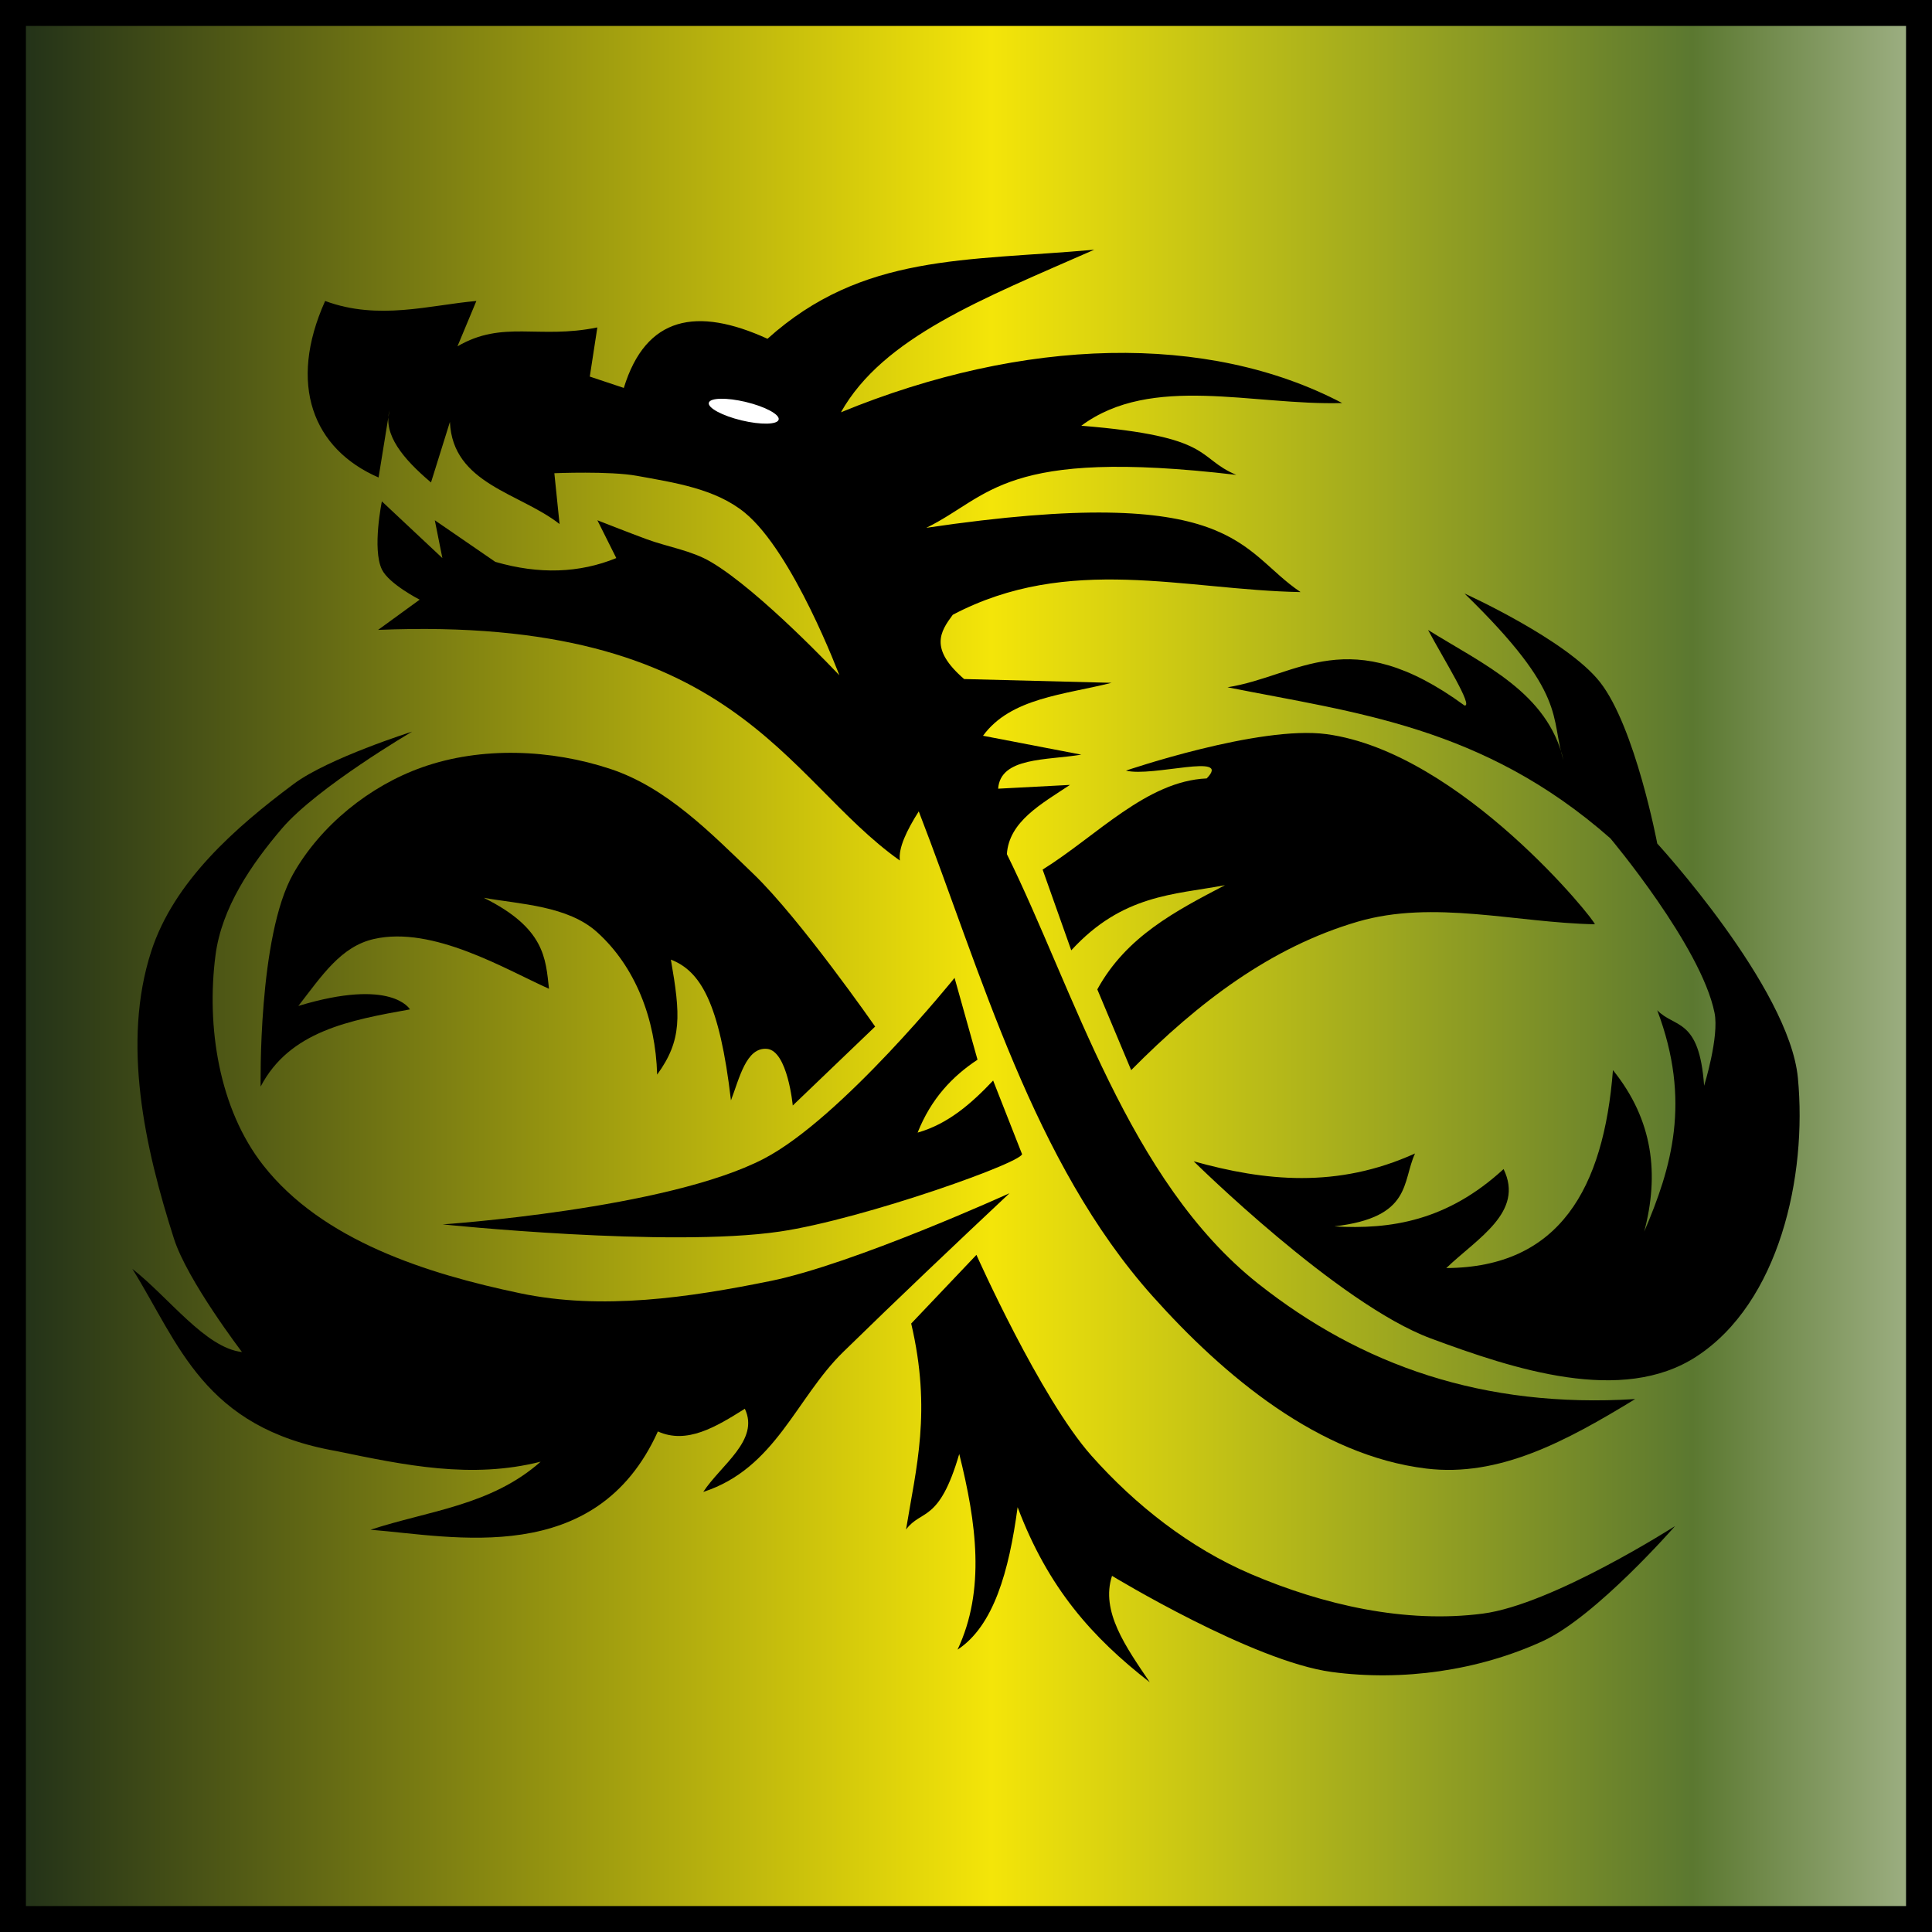<?xml version="1.0" encoding="UTF-8" standalone="no"?>
<!-- Created with Inkscape (http://www.inkscape.org/) -->

<svg
   xmlns:dc="http://purl.org/dc/elements/1.1/"
   xmlns:cc="http://creativecommons.org/ns#"
   xmlns:rdf="http://www.w3.org/1999/02/22-rdf-syntax-ns#"
   xmlns:svg="http://www.w3.org/2000/svg"
   xmlns="http://www.w3.org/2000/svg"
   xmlns:xlink="http://www.w3.org/1999/xlink"
   xmlns:sodipodi="http://sodipodi.sourceforge.net/DTD/sodipodi-0.dtd"
   xmlns:inkscape="http://www.inkscape.org/namespaces/inkscape"
   width="150"
   height="150"
   viewBox="0 0 150 150"
   id="svg2"
   version="1.1"
   inkscape:version="0.91 r13725"
   sodipodi:docname="68-Jacky.svg">
  <rect x="0" y="0" width="150" height="150" fill="#808080" stroke="none"/>
  <defs
     id="defs4">
    <linearGradient
       id="linearGradient4152">
      <stop
         id="stop4154"
         offset="0"
         stop-color="#424343" />
      <stop
         id="stop4156"
         offset="0.36"
         stop-color="#c0ffff" />
      <stop
         id="stop4158"
         offset="0.51"
         stop-color="#ffffff" />
      <stop
         id="stop4160"
         offset="0.66"
         stop-color="#c0ffff" />
      <stop
         id="stop4162"
         offset="1"
         stop-color="#424343" />
    </linearGradient>
    <linearGradient
       id="linearGradient4178">
      <stop
         id="stop4180"
         offset="0"
         stop-color="#020202" />
      <stop
         id="stop4182"
         offset="0.2"
         stop-color="#01407f" />
      <stop
         id="stop4184"
         offset="0.4"
         stop-color="#127dcf" />
      <stop
         id="stop4186"
         offset="0.6"
         stop-color="#47b1f7" />
      <stop
         id="stop4188"
         offset="0.8"
         stop-color="#97ddfe" />
      <stop
         id="stop4190"
         offset="1"
         stop-color="#fbffff" />
    </linearGradient>
    <linearGradient
       id="linearGradient4207">
      <stop
         id="stop4209"
         offset="0"
         stop-color="#481318" />
      <stop
         id="stop4211"
         offset="0.2"
         stop-color="#edafb9" />
      <stop
         id="stop4213"
         offset="0.4"
         stop-color="#ffffac" />
      <stop
         id="stop4215"
         offset="0.6"
         stop-color="#402a16" />
      <stop
         id="stop4217"
         offset="0.8"
         stop-color="#454e00" />
      <stop
         id="stop4219"
         offset="1"
         stop-color="#eec28c" />
    </linearGradient>
    <clipPath
       clipPathUnits="userSpaceOnUse"
       id="clipPath4800">
      <rect
         y="989.589"
         x="111.221"
         height="199.912"
         width="199.912"
         id="rect4802"
         style="opacity:1;fill:#800000;fill-opacity:1;fill-rule:evenodd;stroke:#550000;stroke-width:2.72;stroke-miterlimit:4;stroke-dasharray:none;stroke-dashoffset:0;stroke-opacity:1" />
    </clipPath>
    <linearGradient
       id="linearGradient4846">
      <stop
         id="stop4848"
         offset="0"
         stop-color="#040100" />
      <stop
         id="stop4850"
         offset="0.2"
         stop-color="#3b331e" />
      <stop
         id="stop4852"
         offset="0.4"
         stop-color="#71654f" />
      <stop
         id="stop4854"
         offset="0.6"
         stop-color="#a6987b" />
      <stop
         id="stop4856"
         offset="0.8"
         stop-color="#dbcd9e" />
      <stop
         id="stop4858"
         offset="1"
         stop-color="#fffff8" />
    </linearGradient>
    <linearGradient
       id="linearGradient4877">
      <stop
         id="stop4879"
         offset="0"
         stop-color="#1e2e19" />
      <stop
         id="stop4881"
         offset="0.513"
         stop-color="#f4e509" />
      <stop
         id="stop4883"
         offset="0.876"
         stop-color="#5b7830" />
      <stop
         id="stop4885"
         offset="1"
         stop-color="#a3b48a" />
    </linearGradient>
    <linearGradient
       inkscape:collect="always"
       xlink:href="#linearGradient4877"
       id="linearGradient4902"
       x1="-62.389"
       y1="998.635"
       x2="87.611"
       y2="998.635"
       gradientUnits="userSpaceOnUse" />
  </defs>
  <sodipodi:namedview
     id="base"
     pagecolor="#ffffff"
     bordercolor="#666666"
     borderopacity="1.0"
     inkscape:pageopacity="0.0"
     inkscape:pageshadow="2"
     inkscape:zoom="3.4066663"
     inkscape:cx="75.000008"
     inkscape:cy="75"
     inkscape:document-units="px"
     inkscape:current-layer="layer1"
     showgrid="false"
     units="px"
     fit-margin-top="0"
     fit-margin-left="0"
     fit-margin-right="0"
     fit-margin-bottom="0"
     showborder="false"
     inkscape:window-width="1016"
     inkscape:window-height="834"
     inkscape:window-x="656"
     inkscape:window-y="35"
     inkscape:window-maximized="0"
     objecttolerance="20">
    <inkscape:grid
       type="xygrid"
       id="grid6433"
       spacingx="10"
       spacingy="10"
       originx="100"
       originy="100" />
  </sodipodi:namedview>
  <g
     inkscape:label="Ebene 1"
     inkscape:groupmode="layer"
     id="layer1"
     transform="translate(62.389,-923.635)">
    <rect
       style="opacity:1;fill:url(#linearGradient4902);fill-opacity:1;fill-rule:evenodd;stroke:#000000;stroke-width:2.014;stroke-miterlimit:4;stroke-dasharray:none;stroke-dashoffset:0;stroke-opacity:1"
       id="rect4136"
       width="147.986"
       height="147.986"
       x="-61.383"
       y="924.642" />
    <g
       id="g4824"
       transform="translate(4.111,-0.997)"
       style="fill:#000000;fill-opacity:1">
      <path
         sodipodi:nodetypes="cccaacaccccccccccccccccccccccccccccaacaaccccccacc"
         inkscape:connector-curvature="0"
         id="path4804"
         d="m -37.145,973.537 c 27.748,-1.147 31.504,11.533 40.509,17.906 -0.121,-0.967 0.515,-2.312 1.468,-3.816 4.851,12.518 8.871,27.245 18.147,37.632 5.579,6.247 12.945,12.385 21.259,13.392 5.655,0.685 10.836,-2.11 16.217,-5.395 -11.792,0.732 -21.257,-2.624 -29.257,-8.95 -10.106,-7.992 -14.307,-22.807 -19.524,-33.359 0.166,-2.525 2.654,-3.889 4.899,-5.375 l -5.577,0.294 c 0.176,-2.462 3.764,-2.194 6.458,-2.642 l -7.632,-1.468 c 2.146,-2.944 6.321,-3.184 9.98,-4.11 L 8.354,977.353 c -2.727,-2.359 -1.845,-3.686 -0.881,-4.99 9.002,-4.736 18.004,-1.928 27.006,-1.761 -4.792,-3.199 -4.849,-8.573 -29.061,-4.99 4.973,-2.426 5.915,-6.247 24.07,-4.11 -3.164,-1.329 -1.622,-2.971 -12.035,-3.816 5.452,-4.051 13.36,-1.555 20.254,-1.761 -10.436,-5.484 -24.709,-5.117 -38.917,0.717 3.276,-5.824 10.961,-8.791 19.667,-12.622 -9.988,0.903 -17.987,0.277 -25.369,6.915 -5.479,-2.502 -9.446,-1.763 -11.155,3.816 l -2.642,-0.881 0.587,-3.816 c -4.568,0.936 -7.333,-0.595 -10.861,1.468 l 1.468,-3.522 c -3.608,0.315 -7.596,1.54 -11.742,0 -2.91,6.478 -0.947,11.491 4.149,13.705 l 0.842,-5.192 c -0.481,1.859 1.029,3.718 3.229,5.577 l 1.468,-4.697 c 0.217,4.826 5.42,5.497 8.513,7.926 l -0.404,-3.946 c 0,0 4.304,-0.181 6.406,0.202 2.905,0.53 6.099,0.992 8.382,2.864 3.764,3.085 7.339,12.622 7.339,12.622 0,0 -6.155,-6.559 -9.98,-8.806 -1.521,-0.893 -3.335,-1.151 -4.99,-1.761 -1.279,-0.471 -3.816,-1.468 -3.816,-1.468 l 1.468,2.935 c -2.863,1.169 -5.991,1.281 -9.393,0.294 l -4.697,-3.229 0.587,2.935 -4.697,-4.403 c 0,0 -0.763,3.696 0,5.284 0.543,1.129 2.935,2.348 2.935,2.348 z"
         style="fill:#000000;fill-opacity:1;fill-rule:evenodd;stroke:none;stroke-width:1px;stroke-linecap:butt;stroke-linejoin:miter;stroke-opacity:1" />
      <ellipse
         ry="1.112"
         rx="3.033"
         cy="956.457"
         cx="-11.434"
         id="path4806"
         style="opacity:1;fill:#000000;fill-opacity:1;fill-rule:nonzero;stroke:none;stroke-width:2;stroke-opacity:1" />
      <path
         sodipodi:nodetypes="caaacaccccccaccccccccc"
         inkscape:connector-curvature="0"
         id="path4812"
         d="m 26.176,1014.793 c 0,0 11.222,11.088 18.401,13.75 6.461,2.396 14.847,5.171 20.625,1.415 6.436,-4.183 8.618,-13.995 7.886,-21.636 -0.674,-7.042 -10.919,-18.198 -10.919,-18.198 0,0 -1.708,-9.051 -4.449,-12.537 -2.588,-3.292 -10.515,-6.875 -10.515,-6.875 8.113,7.883 6.607,9.582 7.684,12.941 -1.235,-5.261 -6.196,-7.418 -10.515,-10.11 1.267,2.358 3.534,5.967 2.831,5.864 -8.979,-6.57 -12.892,-2.283 -18.401,-1.415 9.908,1.979 19.816,3.012 29.724,11.728 0,0 7.053,8.391 8.088,13.548 0.375,1.869 -0.809,5.662 -0.809,5.662 -0.375,-5.308 -2.29,-4.457 -3.64,-5.864 2.667,7.064 1.106,12.249 -1.011,17.187 1.171,-4.426 0.71,-8.649 -2.426,-12.537 -0.721,9.194 -4.152,15.317 -12.941,15.368 2.431,-2.324 6.077,-4.345 4.449,-7.684 -4.381,4.026 -8.762,4.703 -13.143,4.449 6.049,-0.7 5.249,-3.453 6.268,-5.662 -6.047,2.743 -11.676,2.145 -17.187,0.607 z"
         style="fill:#000000;fill-opacity:1;fill-rule:evenodd;stroke:none;stroke-width:1px;stroke-linecap:butt;stroke-linejoin:miter;stroke-opacity:1" />
      <path
         sodipodi:nodetypes="ccccacscccc"
         inkscape:connector-curvature="0"
         id="path4814"
         d="m 16.673,998.415 c 3.977,-4.338 7.953,-4.311 11.93,-5.055 -3.824,2.001 -7.662,3.984 -9.908,8.088 l 2.629,6.268 c 5.242,-5.292 10.863,-9.558 17.592,-11.526 5.887,-1.722 12.3,0.086 18.401,0.202 0.239,-0.048 -10.356,-13.351 -20.827,-14.761 -5.228,-0.704 -15.57,2.831 -15.57,2.831 2.051,0.528 8.267,-1.44 6.268,0.607 -4.677,0.205 -8.543,4.466 -12.739,7.077 z"
         style="fill:#000000;fill-opacity:1;fill-rule:evenodd;stroke:none;stroke-width:1px;stroke-linecap:butt;stroke-linejoin:miter;stroke-opacity:1" />
      <path
         sodipodi:nodetypes="cccacaccc"
         inkscape:connector-curvature="0"
         id="path4816"
         d="m 4.743,1012.569 c 1.049,-2.639 2.701,-4.374 4.651,-5.662 l -1.782,-6.353 c 0,0 -8.769,10.895 -14.799,14.037 -7.527,3.922 -24.947,5.102 -24.947,5.102 0,0 17.53,1.823 26.16,0.56 6.517,-0.954 19.433,-5.564 18.805,-6.066 l -2.224,-5.662 c -1.69,1.789 -3.503,3.373 -5.864,4.044 z"
         style="fill:#000000;fill-opacity:1;fill-rule:evenodd;stroke:none;stroke-width:1px;stroke-linecap:butt;stroke-linejoin:miter;stroke-opacity:1" />
      <path
         sodipodi:nodetypes="caaaaacaaaccccccccac"
         inkscape:connector-curvature="0"
         id="path4818"
         d="m 11.877,1017.275 c 0,0 -12.095,5.5 -18.55,6.812 -6.36,1.292 -13.094,2.284 -19.445,0.953 -7.267,-1.522 -15.351,-4.09 -19.939,-9.928 -3.449,-4.389 -4.434,-10.795 -3.71,-16.33 0.48,-3.672 2.758,-7.022 5.165,-9.837 2.726,-3.188 10.099,-7.509 10.099,-7.509 0,0 -6.502,2.055 -9.185,4.055 -4.563,3.401 -9.315,7.584 -11.069,12.998 -2.299,7.096 -0.512,15.204 1.761,22.309 1.043,3.26 5.284,8.806 5.284,8.806 -2.838,-0.315 -5.675,-4.239 -8.513,-6.458 3.632,5.825 5.506,12.331 15.824,14.144 5.382,1.113 10.497,2.185 15.878,0.827 -3.853,3.412 -8.712,3.804 -13.209,5.284 6.406,0.505 17.502,3.017 22.309,-7.632 2.25,1.018 4.501,-0.346 6.751,-1.761 1.164,2.433 -1.84,4.344 -3.229,6.458 5.62,-1.821 7.199,-7.283 10.861,-10.861 4.257,-4.159 8.728,-8.396 12.916,-12.329 z"
         style="fill:#000000;fill-opacity:1;fill-rule:evenodd;stroke:none;stroke-width:1px;stroke-linecap:butt;stroke-linejoin:miter;stroke-opacity:1" />
      <path
         sodipodi:nodetypes="caaaaccacccaccaccc"
         inkscape:connector-curvature="0"
         id="path4820"
         d="m -46.264,1008.999 c 0,0 -0.218,-11.678 2.532,-16.526 2.133,-3.76 5.921,-6.818 9.995,-8.263 4.606,-1.634 10.023,-1.411 14.66,0.133 4.342,1.446 7.763,4.959 11.062,8.13 3.646,3.505 9.462,11.861 9.462,11.861 l -6.397,6.13 c 0,0 -0.396,-4.25 -1.999,-4.398 -1.62,-0.149 -2.146,2.3 -2.799,3.998 -0.885,-7.581 -2.371,-10.04 -4.665,-10.928 0.748,4.3 0.885,6.252 -1.066,8.929 -0.12,-4.316 -1.691,-8.384 -4.665,-11.062 -2.277,-2.05 -5.953,-2.163 -8.796,-2.665 4.749,2.354 4.804,4.709 5.064,7.063 -3.355,-1.497 -9.001,-4.912 -13.594,-3.865 -2.547,0.58 -4.009,2.799 -5.864,5.198 7.286,-2.213 8.663,0.267 8.663,0.267 -4.676,0.841 -9.347,1.687 -11.595,5.997 z"
         style="fill:#000000;fill-opacity:1;fill-rule:evenodd;stroke:none;stroke-width:1px;stroke-linecap:butt;stroke-linejoin:miter;stroke-opacity:1" />
      <path
         sodipodi:nodetypes="ccaaacaaccccccc"
         inkscape:connector-curvature="0"
         id="path4822"
         d="m 4.246,1027.39 5.064,-5.331 c 0,0 4.952,11.115 8.929,15.593 3.416,3.846 7.663,7.176 12.394,9.196 5.595,2.389 11.959,3.849 17.992,3.065 5.421,-0.705 14.926,-6.797 14.926,-6.797 0,0 -6.142,7.036 -10.262,8.929 -5.018,2.306 -10.919,3.134 -16.392,2.399 -6.151,-0.826 -17.059,-7.463 -17.059,-7.463 -0.901,2.754 1.069,5.509 2.932,8.263 -4.473,-3.484 -7.892,-7.306 -10.262,-13.594 -0.672,5.012 -1.873,9.229 -4.665,11.062 2.184,-4.636 1.467,-9.853 0.133,-15.193 -1.568,5.381 -2.942,4.265 -4.131,5.864 0.778,-4.778 1.999,-9.177 0.4,-15.993 z"
         style="fill:#000000;fill-opacity:1;fill-rule:evenodd;stroke:none;stroke-width:1px;stroke-linecap:butt;stroke-linejoin:miter;stroke-opacity:1" />
    </g>
    <ellipse
       style="opacity:1;fill:#ffffff;fill-opacity:1;fill-rule:nonzero;stroke:none;stroke-width:2;stroke-opacity:1"
       id="path4871"
       cx="219.187"
       cy="930.319"
       rx="2.789"
       ry="0.734"
       transform="matrix(0.972,0.234,-0.234,0.972,0,0)" />
  </g>
</svg>
